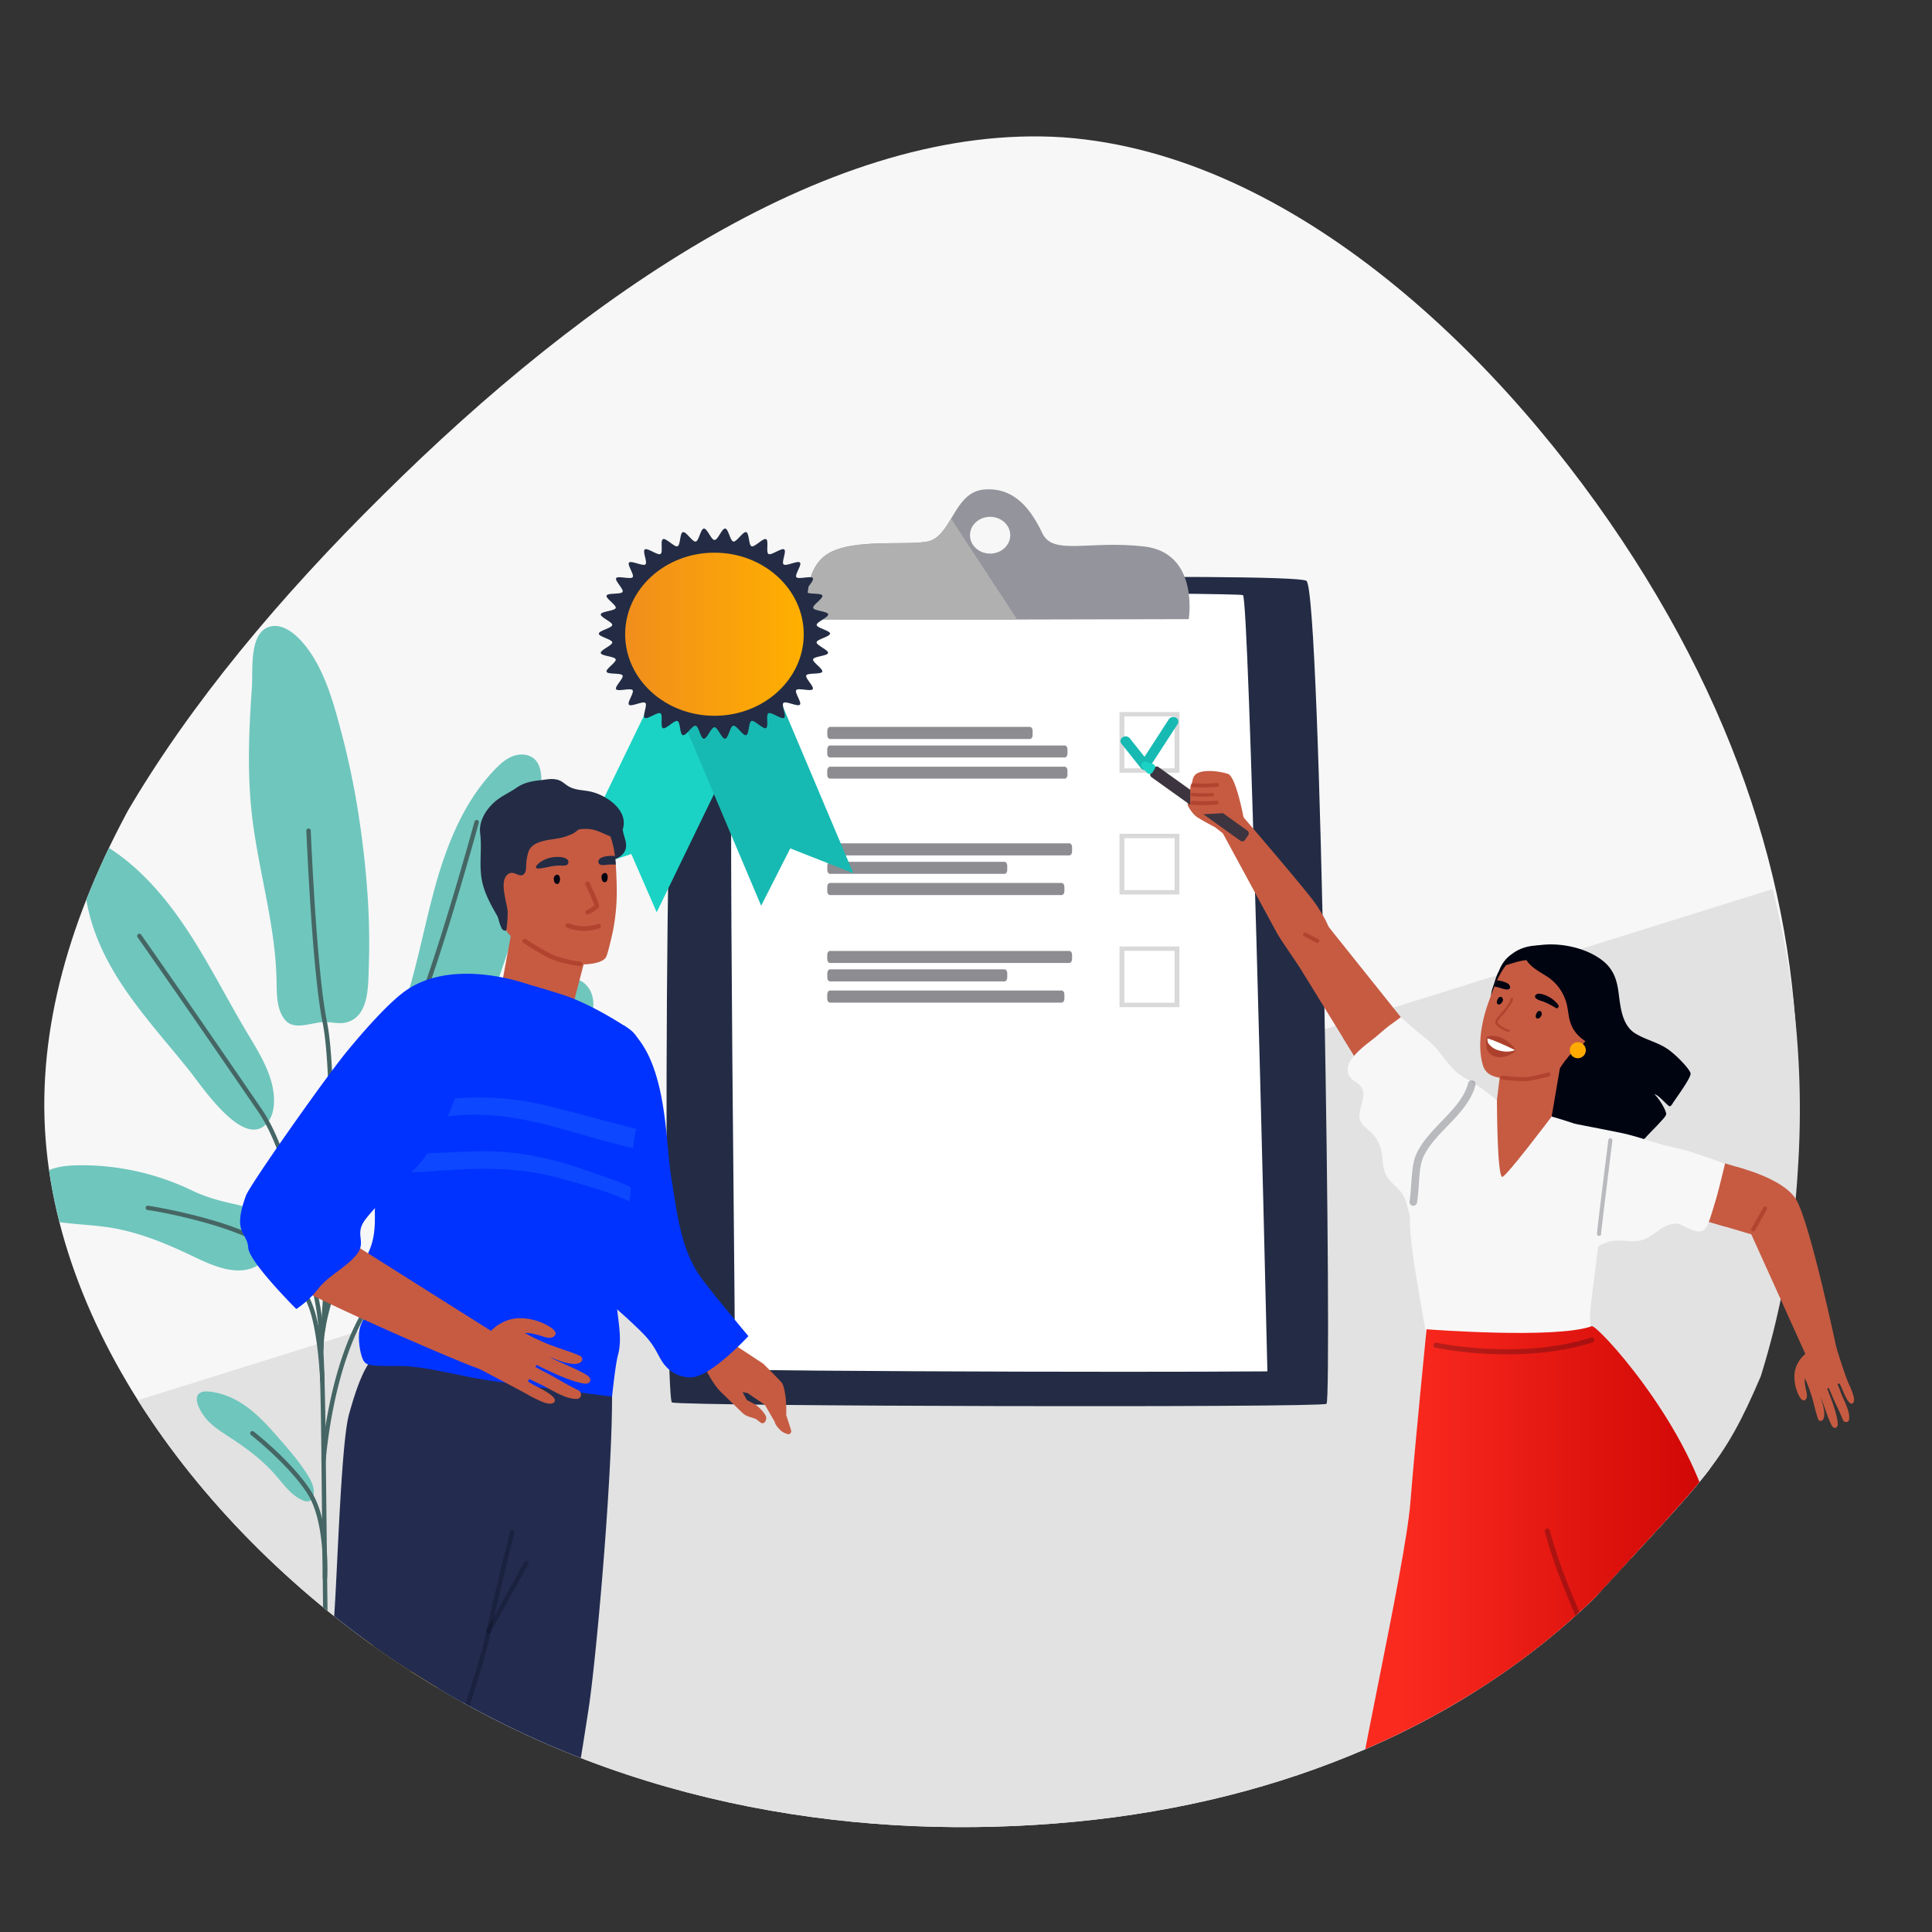 <svg xmlns="http://www.w3.org/2000/svg" xmlns:xlink="http://www.w3.org/1999/xlink" id="Calque_5" data-name="Calque 5" width="1527.33" height="1527.33" viewBox="0 0 1527.33 1527.33"><rect x="0" y="0" width="1527.33" height="1527.33" fill="#333333" stroke="none"/><defs><style>      .cls-1, .cls-29 {        fill: none;      }      .cls-2 {        clip-path: url(#clip-path);      }      .cls-3 {        fill: #f7f7f7;      }      .cls-4 {        fill: #e2e2e2;      }      .cls-5 {        fill: #fa0;      }      .cls-6 {        fill: #dd7b68;      }      .cls-7 {        fill: #000411;      }      .cls-8 {        fill: #6fc6bd;      }      .cls-9 {        fill: #456664;      }      .cls-10 {        fill: #232c44;      }      .cls-11 {        fill: #fff;      }      .cls-12 {        fill: #94949c;      }      .cls-13 {        fill: #b0b0b0;      }      .cls-14 {        fill: #8c8c91;      }      .cls-15 {        fill: #d9d9d9;      }      .cls-16 {        fill: #17bab2;      }      .cls-17 {        fill: #1ad3c5;      }      .cls-18 {        fill: url(#Dégradé_sans_nom_4);      }      .cls-19 {        fill: #c65b42;      }      .cls-20 {        fill: #ff8757;      }      .cls-21 {        fill: #232c4f;      }      .cls-22 {        fill: #b2442f;      }      .cls-23 {        fill: #03f;      }      .cls-24 {        fill: #0d47ff;      }      .cls-25, .cls-29 {        opacity: 0.25;      }      .cls-26 {        fill: #3d2015;      }      .cls-27 {        fill: url(#Dégradé_sans_nom_281);      }      .cls-28 {        fill: #3c343f;      }      .cls-29 {        stroke: #000411;        stroke-linecap: round;        stroke-linejoin: round;        stroke-width: 4px;      }      .cls-30 {        opacity: 0.5;      }      .cls-31 {        fill: #922516;      }    </style><clipPath id="clip-path"><path class="cls-1" d="M339.34,1330.34C178.06,1231.65,40.6,1060.46,35.18,884.23s120.15-358.5,281.43-517.61c160.19-159.11,356.1-295.06,537.95-283C1036.4,96.74,1204.17,257.86,1305.92,417s195.44,584,185.7,732.08c-3.25,55.51-96.1-69.36-99.72-60.9-30.19,70.77-43.32,78.79-131.13,174.89-101.74,98.69-243.85,161-410.54,177.06S499.53,1429,339.34,1330.34Z"></path></clipPath><linearGradient id="D&#xE9;grad&#xE9;_sans_nom_4" data-name="D&#xE9;grad&#xE9; sans nom 4" x1="494.22" y1="501.39" x2="635.39" y2="501.39" gradientUnits="userSpaceOnUse"><stop offset="0.01" stop-color="#f18e1c"></stop><stop offset="0.98" stop-color="#ffaf00"></stop></linearGradient><linearGradient id="D&#xE9;grad&#xE9;_sans_nom_281" data-name="D&#xE9;grad&#xE9; sans nom 281" x1="1071.25" y1="1248.69" x2="1397.42" y2="1248.69" gradientUnits="userSpaceOnUse"><stop offset="0.11" stop-color="#fb2a1f"></stop><stop offset="1" stop-color="#c60000"></stop></linearGradient></defs><g class="cls-2"><g><path class="cls-3" d="M325.27,1355.29C164,1256.6,26.53,1085.41,21.12,909.18s120.14-358.5,281.42-517.61c160.19-159.11,356.11-295.06,538-283,181.84,13.09,349.61,174.21,451.36,333.32s137.46,315.2,127.72,463.23c-8.66,148-62.78,288-164.52,386.7s-252.2,157.09-418.89,173.21S485.46,1454,325.27,1355.29Z"></path><path class="cls-4" d="M1258.63,1311.91c100.62-99,154.14-239.43,162.7-387.94a716.52,716.52,0,0,0-20-221.12L89.53,1113c54.67,105.53,147.3,199,249.63,262.52,158.42,99,340.39,126.28,505.23,110.12S1158,1410.92,1258.63,1311.91Z"></path><g><g><g><rect class="cls-5" x="171.32" y="1314.79" width="176.35" height="177.02" transform="translate(-29.66 5.81) rotate(-1.21)"></rect><path class="cls-5" d="M349.53,1489.91c.25,11.76-20.25,17.6-28.58,20-30.22,8.62-62.19,8.13-93.11,4.15-13.16-1.69-26.57-4-39.05-8.69-4.65-1.73-15.43-5.3-15.57-11.7-.25-11.93,39-22.44,87.7-23.47S349.28,1478,349.53,1489.91Z"></path><path class="cls-6" d="M224,1463.21c-12.05-1.41-27.7-3.66-42.11-8.57l-.93-.31a66.57,66.57,0,0,1-8.67-3.44l.06,2.81a80.86,80.86,0,0,0,7.82,3l.92.3c14.62,5,30.46,7.25,42.62,8.69a358.16,358.16,0,0,0,48.92,2.59,223.8,223.8,0,0,0,52.64-7c5.73-1.51,16.06-4.24,23.44-8.86l-.06-3c-7.1,5-18.54,8-24,9.45C296.28,1466.4,263.4,1467.82,224,1463.21Z"></path><path class="cls-5" d="M345.78,1313c.26,11.93-39,22.44-87.69,23.47s-88.36-7.8-88.61-19.73c-.23-10.55,15.51-15.2,23.27-17.34,30.91-8.51,64.94-8.21,96.53-5.24,13.59,1.28,25.5,2.83,38.65,6.63,5.07,1.47,16.9,5.41,17.84,12A1.62,1.62,0,0,1,345.78,1313Z"></path></g><path class="cls-7" d="M334,1313.15c.19,9-33.86,17-76.06,17.85s-76.56-5.65-76.75-14.62c-.17-7.9,11.82-11.18,18.85-12.7,15-3.26,30.55-4.13,45.94-4.57,24.26-.51,48.91,0,72.58,4.91,4.39,1.09,14.63,4,15.43,9A1,1,0,0,1,334,1313.15Z"></path></g><g><path class="cls-8" d="M291.55,764c1.37-37.8-1.64-75.7-7.08-113.14a625.78,625.78,0,0,0-14-69.55c-5.78-21.93-11.78-45-24.29-64.22-6.4-9.8-19.76-25.73-33.31-21.56-16.16,5-12.83,34.39-13.7,47.16-2.21,32.28-3.74,64.22-.55,96.53,4.51,45.69,19.19,90.23,20,136.14.17,10-.09,22.38,6.5,30.65,7.87,9.86,22.88,1,34.18,2,4.73.43,9.53,1.42,14.15.33C292.15,803.87,291,778.7,291.55,764Z"></path><path class="cls-8" d="M423.44,601q-.49-.54-1.05-1.05c-4.42-3.94-11.19-4.31-16.75-2.27s-10.11,6.12-14.23,10.37c-25.09,25.87-38.7,60.71-48.14,95.5S327.88,774.12,315,807.79c-3.35,8.79-7.21,17.64-7.58,27s3.71,19.7,12.28,23.58c3.67,1.66,7.78,2,11.63,3.2,7.14,2.21,8.62,9.28,16.84,6.38,6.55-2.31,11.09-9.61,14.12-15.42C373.05,832,381.16,810.18,389,788.34c19.51-54.59,37.46-110.77,38.95-168.72C428.09,613.07,427.71,605.73,423.44,601Z"></path><path class="cls-8" d="M215.65,860.12c-2.93-15.47-11.93-29.69-20.15-43.44-15.45-25.86-29-52.85-45.36-78.15s-35.84-49.15-60.76-66.08c-2.75-1.86-5.74-3.7-9.06-3.81-4.49-.14-8.58,3.05-10.7,7s-2.61,8.57-2.78,13.06c-1.14,30.37,10.66,60,26.91,85.65s36.91,48.21,55.9,71.93c9.83,12.26,44.17,64.4,62.26,40.57,3.64-4.8,4.78-11.09,4.71-17.12A55,55,0,0,0,215.65,860.12Z"></path><path class="cls-8" d="M462.69,778a15,15,0,0,0-8.42-4.1c-8.26-1-15.35,5.39-21.39,11.11-40.37,38.2-89.15,67.43-125.51,109.46-5.33,6.17-10.69,13.9-8.7,21.81,7.19,28.57,45.11,11.81,59.48.82,12.93-9.88,23.51-22.46,35.59-33.37,13.5-12.19,28.81-22.23,42.49-34.21s26-26.48,31.06-44c1.8-6.25,2.61-13,.64-19.22A19.59,19.59,0,0,0,462.69,778Z"></path><path class="cls-8" d="M197,955.4a67.7,67.7,0,0,0-10.9-3.34c-12.26-2.7-23.14-5.53-34.48-11A201,201,0,0,0,62.32,921.2c-10.27.12-21.08,1.23-29.48,7.15S19.68,946.41,25,955.21c4.45,7.37,13.86,9.84,22.39,11,13.22,1.84,26.62,2.17,39.8,4.28,21,3.37,40.84,11.19,60,20.13,18.92,8.85,44.84,23.37,63.07,4.52C224.78,980.1,213.16,962,197,955.4Z"></path><path class="cls-8" d="M434.59,914.1c-.68-3.42-4.27-5.88-7.78-6.78-7.69-2-15.75.8-23,4-16.37,7.28-31.5,17-46.5,26.82-19.57,12.79-39.48,26.14-53.28,45a87.54,87.54,0,0,0-14,28.65c-7.63,28.29,23.54,16.07,35.85,6.23,9-7.23,16.39-16.29,24-25,14.39-16.41,30.11-31.88,48.39-43.81,12.89-8.41,27.69-15.73,35-29.29a10.3,10.3,0,0,0,1.48-4.66A6,6,0,0,0,434.59,914.1Z"></path><path class="cls-8" d="M244.25,1186.73c2.19-.76,3.49-3.35,3.76-5.75.6-5.26-2-10.33-4.76-14.83-6.3-10.14-14.12-19.24-22-28.24-10.23-11.76-20.86-23.68-34.58-31.06a58.17,58.17,0,0,0-20.2-6.63c-19.38-2.45-8.46,17-.83,24.24,5.59,5.3,12.25,9.33,18.69,13.57,12.15,8,23.8,17,33.35,27.93,6.73,7.74,12.91,16.85,22.53,20.41a6.86,6.86,0,0,0,3.21.55A4.14,4.14,0,0,0,244.25,1186.73Z"></path><path class="cls-9" d="M257.63,1316.69a1.75,1.75,0,0,1-1.75-1.73l-1.79-161.23c0-.86,5.29-72.79,33.59-118.86,27.51-44.79,45.89-61.34,67.05-78.33,19.78-15.88,31.3-20.53,31.78-20.72a1.75,1.75,0,0,1,1.29,3.26c-.12,0-11.58,4.7-30.87,20.19-21.6,17.33-39,33-66.26,77.43-27.85,45.33-33,116.42-33.08,117.13l1.79,161.09a1.75,1.75,0,0,1-1.73,1.77Z"></path><path class="cls-9" d="M255.84,1155.78a1.76,1.76,0,0,1-1.75-1.74c0-.48-.23-48.11-1.74-82.54-1.43-32.51,15.64-71.14,33.71-112q2.29-5.16,4.57-10.34c29-66.17,121.18-117.25,122.11-117.76a1.75,1.75,0,1,1,1.68,3.07c-.91.5-92,51-120.59,116.09-1.51,3.46-3,6.91-4.56,10.36-17.9,40.51-34.81,78.78-33.42,110.47,1.51,34.5,1.74,82.19,1.75,82.67a1.75,1.75,0,0,1-1.75,1.76Z"></path><path class="cls-9" d="M255.41,1052.76h-.12a1.76,1.76,0,0,1-1.63-1.87c0-.41,2.9-42,5.84-91.08,2.79-46.7,31-92.14,51.57-125.32,1.5-2.41,2.95-4.74,4.33-7,19.8-32.15,59.34-176.52,59.73-178a1.75,1.75,0,0,1,3.38.92c-1.62,6-40.06,146.32-60.12,178.9q-2.08,3.39-4.34,7C293.66,869.19,265.74,914.19,263,960c-2.94,49.13-5.81,90.7-5.84,91.12A1.76,1.76,0,0,1,255.41,1052.76Z"></path><path class="cls-9" d="M261.25,961.66h-.06a1.75,1.75,0,0,1-1.69-1.81c0-1.12,3.56-112.44-4.53-151.81-8.17-39.7-12.75-150.12-12.79-151.24a1.75,1.75,0,1,1,3.5-.14c0,1.11,4.61,111.25,12.72,150.68C266.57,847.11,263,958.84,263,960A1.75,1.75,0,0,1,261.25,961.66Z"></path><path class="cls-9" d="M254,1067.78h-.11a1.76,1.76,0,0,1-1.64-1.86c0-.2,1.21-20.77-6-49.17-1.66-6.52-3.4-15.13-5.43-25.1-6.8-33.47-17.08-84.06-36.66-112.7C144,791.1,109,741.32,108.67,740.83a1.75,1.75,0,0,1,2.86-2c.35.5,35.39,50.29,95.47,138.16,20,29.23,30.34,80.23,37.2,114,2,9.93,3.76,18.5,5.4,24.94,7.36,29,6.17,49.4,6.11,50.25A1.75,1.75,0,0,1,254,1067.78Z"></path><path class="cls-9" d="M254.9,1093.71a1.75,1.75,0,0,1-1.75-1.68c0-.24-.93-24-5.19-44.57-4.22-20.38-10.71-29.87-29.68-53.93-17.81-22.58-96.7-36.63-101.46-36.9a1.78,1.78,0,0,1-1.68-1.78,1.73,1.73,0,0,1,1.68-1.73h0c.82,0,84.6,13.37,104.21,38.25,19,24.06,26,34.35,30.36,55.38s5.25,44.91,5.26,45.15a1.74,1.74,0,0,1-1.68,1.81Z"></path><path class="cls-9" d="M256.88,1248.92h-.1a1.75,1.75,0,0,1-1.65-1.85c0-.43,2.27-43.09-11.73-65.64-14.13-22.76-44.7-46.79-45-47a1.75,1.75,0,0,1,2.15-2.76c1.28,1,31.36,24.65,45.83,47.94,14.59,23.49,12.35,65.9,12.25,67.69A1.76,1.76,0,0,1,256.88,1248.92Z"></path></g></g><g><g><path class="cls-10" d="M531.22,1108.71c-6.45-1.68-7.28-640,9.39-644.95S1021,452,1032.75,459.15s20.51,647.48,15.9,650.63-505.54,2-517.43-1.07"></path><path class="cls-11" d="M798,468.78c-102,0-209.35.86-215,3.17-9.94,4.05-2.11,491.92-2,610.91,75.75,1,201.82,1.59,306.74,1.59,43.36,0,83.1-.1,114.19-.33-2-85.78-14.46-611.75-19.31-613.64-2.52-1-91.35-1.7-184.63-1.7"></path><path class="cls-12" d="M782.73,437.64c-8.79,0-15.92-6.51-15.92-14.53s7.13-14.54,15.92-14.54,15.92,6.51,15.92,14.54-7.13,14.53-15.92,14.53M904.42,432c-43.86-5-71.88,7.47-80.41-10.46S802.43,384.86,777.89,387s-25.33,38.21-45.64,41.31-65.74-3.51-82.63,13.15-9.57,48-9.57,48c3.65.89,299.7,0,299.7,0S948.27,437,904.42,432"></path><path class="cls-13" d="M751.86,410c-5.21,8.72-10.41,16.91-19.61,18.31-20.33,3.11-65.74-3.51-82.63,13.15s-9.57,48-9.57,48c1.93.47,85.67.44,164.13.32Z"></path><path class="cls-14" d="M814.18,584.2h-158c-1.19,0-2.15-1.32-2.15-3v-3.54c0-1.62,1-3,2.15-3h158c1.19,0,2.15,1.33,2.15,3v3.54c0,1.63-1,3-2.15,3"></path><path class="cls-14" d="M841.73,598.8H656.13c-1.19,0-2.16-1.32-2.16-2.95v-3.54c0-1.63,1-2.95,2.16-2.95h185.6c1.19,0,2.15,1.32,2.15,2.95v3.54c0,1.63-1,2.95-2.15,2.95"></path><path class="cls-14" d="M841.73,615.55H656.13c-1.19,0-2.16-1.32-2.16-2.95v-3.54c0-1.63,1-2.95,2.16-2.95h185.6c1.19,0,2.15,1.32,2.15,2.95v3.54c0,1.63-1,2.95-2.15,2.95"></path><path class="cls-14" d="M845.38,676.22H656.1c-1.17,0-2.13-1.32-2.13-3v-3.54c0-1.62,1-3,2.13-3H845.38c1.18,0,2.13,1.33,2.13,3v3.54c0,1.63-1,3-2.13,3"></path><path class="cls-14" d="M794.15,690.81h-138c-1.17,0-2.12-1.31-2.12-2.95v-3.54c0-1.62.95-3,2.12-3h138c1.17,0,2.12,1.33,2.12,3v3.54c0,1.64-.95,2.95-2.12,2.95"></path><path class="cls-14" d="M839.31,707.57H656.1c-1.17,0-2.13-1.32-2.13-3v-3.54c0-1.63,1-3,2.13-3H839.31c1.18,0,2.13,1.32,2.13,3v3.54c0,1.63-1,3-2.13,3"></path><path class="cls-14" d="M845.38,761.26H656.1c-1.17,0-2.13-1.32-2.13-3v-3.54c0-1.62,1-2.95,2.13-2.95H845.38c1.18,0,2.13,1.33,2.13,2.95v3.54c0,1.63-1,3-2.13,3"></path><path class="cls-14" d="M794.15,775.85h-138c-1.17,0-2.12-1.32-2.12-3v-3.54c0-1.62.95-3,2.12-3h138c1.17,0,2.12,1.33,2.12,3v3.54c0,1.63-.95,3-2.12,3"></path><path class="cls-14" d="M839.31,792.61H656.1c-1.17,0-2.13-1.32-2.13-3v-3.54c0-1.63,1-3,2.13-3H839.31c1.18,0,2.13,1.32,2.13,3v3.54c0,1.63-1,3-2.13,3"></path></g><polygon class="cls-15" points="930.48 609.14 930.48 607.4 888.84 607.4 888.84 566.39 928.57 566.39 928.57 609.14 930.48 609.14 930.48 607.4 930.48 609.14 932.38 609.14 932.38 562.91 885.02 562.91 885.02 610.88 932.38 610.88 932.38 609.14 930.48 609.14"></polygon><polygon class="cls-15" points="930.48 705.39 930.48 703.65 888.84 703.65 888.84 662.64 928.57 662.64 928.57 705.39 930.48 705.39 930.48 703.65 930.48 705.39 932.38 705.39 932.38 659.16 885.02 659.16 885.02 707.13 932.38 707.13 932.38 705.39 930.48 705.39"></polygon><polygon class="cls-15" points="930.48 794.46 930.48 792.72 888.84 792.72 888.84 751.71 928.57 751.71 928.57 794.46 930.48 794.46 930.48 792.72 930.48 794.46 932.38 794.46 932.38 748.23 885.02 748.23 885.02 796.2 932.38 796.2 932.38 794.46 930.48 794.46"></polygon><path class="cls-16" d="M905.13,608.71a4.21,4.21,0,0,1-3.28-1.53L886.6,588a3.49,3.49,0,0,1,.9-5.16,4.3,4.3,0,0,1,5.66.82l11.63,14.63L924,568.62a4.27,4.27,0,0,1,5.55-1.3,3.52,3.52,0,0,1,1.42,5.07l-22.39,34.5a4.12,4.12,0,0,1-3.3,1.81h-.19"></path></g><g><polygon class="cls-17" points="519.14 721.2 499.07 675.11 447.7 692.3 535.65 510.95 607.09 539.84 519.14 721.2"></polygon><polygon class="cls-16" points="674.61 690.33 624.73 670.7 601.72 716.03 523.5 530.99 596.39 505.29 674.61 690.33"></polygon><g><path class="cls-10" d="M656.16,500.9c0,2.44-10.39,4.44-10.63,6.84s9.57,6.12,9.09,8.48-11.1,2.63-11.82,4.95,8.17,7.63,7.21,9.88-11.44.69-12.62,2.85,6.49,8.87,5.1,10.93-11.39-1.25-13,.68,4.6,9.81,2.82,11.6-10.94-3.13-12.9-1.5,2.57,10.41.44,11.88-10.12-4.91-12.38-3.63.44,10.66-1.94,11.74-9-6.52-11.44-5.64-1.73,10.54-4.29,11.21-7.47-7.93-10.1-7.48-3.81,10.07-6.48,10.29-5.74-9.05-8.42-9.05S559,584.2,556.38,584s-3.89-9.85-6.48-10.29-7.56,8.14-10.1,7.48S538,570.83,535.51,570s-9.07,6.72-11.43,5.64.3-10.46-2-11.74-10.27,5.08-12.39,3.62,2.41-10.23.45-11.87-11.1,3.29-12.89,1.5,4.41-9.66,2.81-11.6-11.58,1.38-13-.68,6.29-8.75,5.09-10.93-11.65-.58-12.61-2.85,7.94-7.54,7.21-9.88-11.33-2.54-11.82-4.95,9.33-6.05,9.09-8.48-10.63-4.4-10.63-6.84,10.39-4.45,10.63-6.84-9.57-6.13-9.09-8.49,11.1-2.63,11.82-4.95-8.17-7.62-7.21-9.87,11.43-.7,12.61-2.86S485.73,459,487.13,457s11.38,1.24,13-.69-4.6-9.81-2.81-11.6,10.93,3.13,12.89,1.5-2.56-10.4-.45-11.87,10.13,4.91,12.39,3.63-.44-10.66,2-11.75,8.95,6.52,11.43,5.64,1.72-10.54,4.29-11.2,7.47,7.92,10.1,7.47,3.81-10.07,6.48-10.29,5.74,9.05,8.43,9.05,5.8-9.27,8.42-9.05,3.89,9.85,6.48,10.29,7.56-8.13,10.1-7.47,1.82,10.33,4.29,11.2,9.07-6.72,11.44-5.64-.31,10.47,1.94,11.75,10.27-5.09,12.38-3.63-2.4,10.23-.44,11.87,11.11-3.29,12.9-1.5-4.42,9.66-2.81,11.6,11.57-1.38,13,.69-6.28,8.74-5.1,10.92,11.66.59,12.62,2.86-7.94,7.53-7.21,9.87,11.33,2.54,11.82,4.95-9.34,6.05-9.09,8.49,10.63,4.39,10.63,6.84"></path><path class="cls-18" d="M635.39,501.39c0,35.61-31.6,64.47-70.59,64.47S494.22,537,494.22,501.39s31.6-64.47,70.58-64.47,70.59,28.87,70.59,64.47"></path></g></g><g><path class="cls-19" d="M567.42,1054.39l-13.95,19.11s8.26,18.87,16.13,26.59c5.88,5.77,13.63,13.28,17.16,16.69a13.46,13.46,0,0,0,4.34,2.83l6.33,2.05,4.18,3.19c2.31.93,3.74-.77,4.15-3.55s-5.88-9.53-9.63-11.53l-5.71-3-3.38-6.2,3.89.69,13.79,9.37,7.74,13.39c.4,2.32,2.45,4.46,3.81,5.93a12.3,12.3,0,0,0,4.61,3.14l1.43.55a2.35,2.35,0,0,0,3.09-2.88c-1-3.21-2.39-7.68-3.88-12,.49-11.34-1.27-22.85-3.58-25.78-1.48-1.87-14.49-14.86-14.49-14.86Z"></path><g><polygon class="cls-20" points="439.44 1528.01 426.15 1636.28 408.13 1663.23 394.52 1635.78 379.45 1454.17 424.37 1440.06 439.44 1528.01"></polygon><polygon class="cls-20" points="277.55 1516.83 214.45 1605.81 185.79 1620.98 186.84 1590.36 259.81 1423.37 306.04 1432.27 277.55 1516.83"></polygon><path class="cls-21" d="M222.12,1448.24c4.14-12.72,8.32-24.08,9.5-37.39.93-10.59,2.34-19.23,7.94-28.62,2.67-4.48,6.09-8.52,8.08-13.38,5.58-13.64.27-29,4.16-43.32,3.55-13.09,8.61-25.59,11.39-38.94s5.56-143,12.75-168.65c3.1-11,6.46-22.3,11.38-32.68,4.15-8.74,11.93-18.09,13.29-27.71.55-3.93,6.51-5.37,8.05-1.26.15.4.25.8.38,1.2a3,3,0,0,1,2.69,3.85c-.21.81-.41,1.62-.62,2.43,6.37-3.78,15.52-4.48,25.2-3.86,26.78,1.69,56.83,16.53,67.83,42.18,11.21,26.1,2.81,56.46-.68,83.31-1.94,15-5.35,28.89-8.5,43.19a1.82,1.82,0,0,1,.72,1.65c-2.31,38.11-15.36,74.09-27.81,109.86-6.74,19.38-9.3,40-16.53,59.18-6.83,18.11-17.46,35.54-27.62,52-9.85,15.9-20.91,31.18-31.69,46.47-6.54,9.28-59.82,93.61-59.82,93.61-8.68-3.62-17-10.29-25.67-14-7.25-3.09-15.31-12-22.53-15.12-5.15-2.24,11.69-43.78,13.69-56.61,1.07-6.95,4.05-14,6.57-20.21C209.42,1472.63,217.84,1461.42,222.12,1448.24Z"></path><path class="cls-21" d="M410.91,1061.37c12.57-5.07,29.07-10,42.28-4.92,10.71,4.12,20.54,10.17,25.77,19.49a3,3,0,0,1,3.78,2.77c5.44,42.36-10.38,226-17.39,271.93-7.57,49.63-9.89,58.88-16.32,108.62-1.68,13.06-14,158.73-14,158.73s-11.62.7-14.69.64c-10.75-.24-29.86,12.6-33.51-.64-1.25-4.54-23.09-104.61-24.07-109.22-1.12-5.25-3.94-9.94-6.11-14.85-5-11.34-.83-24.57-2.46-36.51-2.07-15.23-3.34-29.91-1.39-45.27.73-5.78,1.81-11.68.61-17.38s-4.64-10.82-6.88-16.29c-4.84-11.83-3.07-26-1.39-38.34,2.16-15.93,4-29.16.16-45.11-2.89-12.09-6.75-24-7.18-36.5-.46-13.1,2-34.92,11-48.23.79-15.33,5.37-30.18,10.86-44.57,9.25-24.27,17.06-46.6,22.89-72C386.87,1076.26,394.3,1068.06,410.91,1061.37Z"></path><g><path class="cls-10" d="M379.58,658.64c-1.15-9.57,4.68-18.86,11.8-25,4.92-4.22,11.5-7.12,16.9-10.85,6.15-4.26,12.14-5.24,19.34-6.05,4.73-.53,8.51-1.53,13.24-.28,3.54.94,5.35,3.21,8.32,5,5.08,3.12,10.75,3,16.48,4.08,12.87,2.35,31.69,14.69,26.62,30.15.08.49.16,1,.24,1.49.7,4.26,3.16,8.77,2.28,13.16-1.48,7.41-10.09,10-16.59,10.74-9.74,1.18-16.87,2.21-26,6.41s-15.19,9.12-21.83,16.33a32,32,0,0,1-13.9,9.3c-7.6,2.64-12.86,5.17-18.24,10.49a16.32,16.32,0,0,1,1.75,9,1,1,0,0,1-1.92.38c-5.6-10.61-12.3-20.22-15.82-31.82C377.83,686.66,381.34,673.26,379.58,658.64Z"></path><polygon class="cls-19" points="408.17 716.17 392.87 798.99 448.23 812.85 466.65 742.14 408.17 716.17"></polygon><path class="cls-19" d="M401.05,737c4,5.5,23.63,19.5,42.62,23.79,12.58,2.83,32.3,2.42,35.63-4.52,1.4-3,5.18-19.28,5.86-23.46a169.34,169.34,0,0,0,2.4-24.28c.07-3.91,0-7.8-.11-11.7-.18-4.26-.34-8.75-.65-13.28-.19-2.28-.38-4.56-.65-6.82a73.51,73.51,0,0,0-2.75-13c-2.14-6.56-4.1-14.59-10.28-19.86-4.75-4.1-17.73-5.68-23.53-8-8.36-3.46-15.88-4.14-24.55-1.17a52.07,52.07,0,0,0-27.69,22.16c-6.83,11.49-7.89,27.5-7,40.74C391,708.44,398.26,733.12,401.05,737Z"></path><path class="cls-7" d="M475.55,693.93a6.23,6.23,0,0,1,0-1.15c.22-2.28,3.28-3.93,4.5-1.34a5.51,5.51,0,0,1,.28,2.91c-.15,1.33-.73,2.95-2.07,3.08C476.4,697.62,475.67,695.61,475.55,693.93Z"></path><path class="cls-7" d="M437.83,695.4a7.48,7.48,0,0,1,0-1.14c.14-2.29,3.13-4.06,4.44-1.51a5.26,5.26,0,0,1,.39,2.89c-.09,1.34-.62,3-1.95,3.16C438.82,699.06,438,697.08,437.83,695.4Z"></path><path class="cls-22" d="M462.93,722a1.8,1.8,0,0,1,.78-2.42,37.85,37.85,0,0,0,6.27-3.86c-.71-2.18-4-9.64-7.16-16.26a1.8,1.8,0,0,1,.86-2.4,1.82,1.82,0,0,1,2.4.87c7.71,16.37,7.65,17.7,7.62,18.21,0,.79-.12,2.43-8.34,6.65a2.46,2.46,0,0,1-.38.14A1.81,1.81,0,0,1,462.93,722Zm7.15-5.81h0Z"></path><path class="cls-10" d="M424,684.58a15,15,0,0,1,3.89-3.56,23.89,23.89,0,0,1,13-3.57c2.45,0,8.1.44,8.44,3.77.35,3.59-4.36,3.15-6.54,3.06-5.74-.21-10.93,1.77-16.54,2.32a3.72,3.72,0,0,1-1.56-.07C423.51,686.15,423.48,685.4,424,684.58Z"></path><path class="cls-10" d="M479.84,683.65a33.88,33.88,0,0,1,7-.09c-.19-2.28-.38-4.56-.65-6.82a33,33,0,0,0-5-.08c-2.46.19-8.05,1.12-8.13,4.44C473,684.71,477.65,683.9,479.84,683.65Z"></path><path class="cls-22" d="M459.05,763.78a1.79,1.79,0,0,0,1.34-1.5,1.8,1.8,0,0,0-1.55-2c-.13,0-13.58-1.84-21.8-5.5S416,742.54,415.86,742.46a1.8,1.8,0,1,0-2,3c.53.35,13.11,8.76,21.71,12.59s22.23,5.71,22.8,5.79A1.72,1.72,0,0,0,459.05,763.78Z"></path><path class="cls-22" d="M470.83,734.71c1.74-.44,2.86-.85,3-.89a1.8,1.8,0,0,0,1.07-2.31,1.82,1.82,0,0,0-2.31-1.08,34.48,34.48,0,0,1-12.72,1.85A37.13,37.13,0,0,1,449.57,730a1.8,1.8,0,1,0-1.43,3.3,39.18,39.18,0,0,0,11.41,2.53A35.13,35.13,0,0,0,470.83,734.71Z"></path><path class="cls-10" d="M396.69,734.09c.78,1.57,3.14,1.71,3.14,1.71,1,.06,1.69-13.55,1.48-15.39-.49-4.39-1.73-8.69-2.43-13-.82-5.15-2.12-14.17,3.76-16.94,4.56-2.15,9.25,4.85,12.34-.58,1.12-2,.86-4.32,1-6.47a41.26,41.26,0,0,1,1.72-9.84c3.54-10.37,19.46-9.22,27.86-11.78a47.73,47.73,0,0,0,7.71-3c1.34-.68,3.89-3.15,5.16-3.27a37.15,37.15,0,0,1,7.82-.07c7.53.87,13.17,5.31,20.22,6.89a1,1,0,0,0,1.26-1.43,11.29,11.29,0,0,0-3.28-4.19c-6.56-13.49-22-21.57-36.24-25.09-15.12-3.73-30-2.31-42.3,7.82-12,9.85-18.38,29.33-18.05,44.47a153.56,153.56,0,0,0,3.22,26.43C392.64,718.1,393.13,726.87,396.69,734.09Z"></path></g><path class="cls-23" d="M286.4,1073.53c.94,2.62,2.15,4.24,4.8,5.18,5,1.75,25.87.9,31,1.34,21.77,1.9,42.66,8,64.17,11.2,20.76,3.11,97.5,12.85,97.5,12.85s2.58-25.37,4.65-32.8c3.88-13.86-.67-29.28-1.11-43.38a177.71,177.71,0,0,1,3.73-43.4c1.88-8.56,4-17.06,5.48-25.72.49-3,.87-5.94,1.15-9,.39-3.8.64-7.61.82-11.43.46-10.26.57-20.58,1.72-30.77.22-2,.47-4,.8-6,.5-3.11,1.11-6.22,1.78-9.25,3.16-14.55,7.44-28.39,6.39-43.79-.63-8.87-1.49-18-1.09-17.92-2.9-8.18-4.9-13.24-11.47-17.65-15.45-10.25-36.29-21.77-53.14-27-19.69-6.15-39.48-12.39-60.07-14.8-20.26-2.4-33.42-1.44-45.74,16.28-11.5,16.54-18,36.9-17,57.13.46,9.34,1.56,18.68.89,28.07,0,.54-.06,1.08-.13,1.61-.33,4.64-.81,9.34-1.32,14-.45,4.13-.93,8.25-1.31,12.38a42.41,42.41,0,0,1-3.15,11.84A131.65,131.65,0,0,1,308.27,927c-6,10.43-12.17,20.77-11.95,31.68.23,10.23-.21,20-4.21,29.54-2.79,6.6-5.6,13-5.4,20.31s4.14,13.77,4.75,20.95c.77,8.24-5.9,13.93-7.24,21.69C283.09,1057.86,284.12,1067.23,286.4,1073.53Z"></path><path class="cls-23" d="M426.54,893.47c-.49,25.31,9.4,67.85,26.61,88.64,8.69,10.51,17.19,31.16,25.1,42.27,5.87,8.26,13,13.43,20.16,20.25,10.8,10.23,15.29,14.26,20.71,24.07,2.13,3.85,4.07,8,7.1,11.28a26.06,26.06,0,0,0,20.15,8.9c15.52-.24,45.26-32.63,45.26-32.63s-27.62-32.93-37-45.65c-16.79-22.68-19.58-53.48-24.05-80.32-4.76-28.56-2.76-95.81-36.91-119.37-3-2-34.25,25.52-44.19,41C434.11,875.64,427.08,866.34,426.54,893.47Z"></path><path class="cls-24" d="M308.27,927c11.8.16,23.7-.37,35.85-1.28,33.64-2.56,65.27-3.46,98.08,5.67,17.42,4.83,37.84,10.09,55.61,18.41.39-3.8.64-7.61.82-11.43-11.26-5.29-23.61-9-33.87-12.72-28.56-10.19-57-16.25-87.39-15.47-20.25.53-40.94,1.94-61.57,2.26A131.65,131.65,0,0,1,308.27,927Z"></path><path class="cls-24" d="M320.26,888.26c15.93-3.44,31.61-6.25,48-6.88,34.59-1.39,65.22,7.83,98,17.35,11.19,3.23,22.61,6.21,34.16,8.91.22-2,.47-4,.8-6,.5-3.11,1.11-6.22,1.78-9.25-23.67-5.87-47.3-12.64-71.44-18.5A224.62,224.62,0,0,0,334.6,872c-3.58.7-8.09,1.43-13,2.34C321.25,878.93,320.77,883.63,320.26,888.26Z"></path><g class="cls-25"><path class="cls-7" d="M358,1384.86a1.79,1.79,0,0,0,1.71-1.22c.94-2.79,23.06-68.36,27.09-88.06s19.65-83.09,19.81-83.73a1.8,1.8,0,0,0-3.5-.86c-.16.64-15.83,64.23-19.84,83.86s-26.74,87-27,87.63a1.8,1.8,0,0,0,1.13,2.29A1.88,1.88,0,0,0,358,1384.86Z"></path></g><g class="cls-25"><path class="cls-7" d="M386.16,1291.47a1.81,1.81,0,0,0,1.58-.92l29.94-53.93a1.79,1.79,0,0,0-.7-2.45,1.81,1.81,0,0,0-2.45.7l-29.94,53.92a1.81,1.81,0,0,0,.7,2.46A1.79,1.79,0,0,0,386.16,1291.47Z"></path></g><path class="cls-19" d="M227.92,1013.27c11.58,10.18,142.48,67,151.25,68.85a27.48,27.48,0,0,0,13.23-12.7c3.69-7.2-2-15.89-2-15.89l-118.9-75"></path><path class="cls-19" d="M383.64,1060a1.42,1.42,0,0,1-.14-1.64c5.08-9.49,16.64-16.26,27-16.25a45,45,0,0,1,16.74,3.08c2.72,1.09,14.25,6.16,11.59,10.29-2.16,3.35-7.12,1.94-10.17.91a62.74,62.74,0,0,0-6.34-1.79c-1.37-.3-2.74-.55-4.13-.74-.93-.12-3,.1-3.8-.35l.52.31a159.74,159.74,0,0,0,14.76,7.2c9.25,4.22,21.71,7.4,29.28,11.11a2.92,2.92,0,0,1,.84,4c-3,4.31-14.52,1-19.89-1.23-1.86-.76-3.71-1.51-5.55-2.28,1.92,1.06,3.8,2.08,5.6,2.92,6.9,3.23,16.91,7.27,23.53,11.26,5.65,3.39,2.91,7.56-1.36,7-11.68-1.41-33.2-12.4-38-14.8-.27.56-.56,1.13-.83,1.7,2.29,1.2,4.53,2.51,6.76,3.62,9.1,4.55,17.74,10.27,26.91,14.59,3.54,1.67,3,7-1.27,7-9.09,0-19.21-7-27.06-10.88-3.21-1.57-6.84-3.08-10.19-4.94-.38.67-.74,1.35-1.12,2,1.67,1,3.32,2.07,4.93,2.95,2.72,1.49,18.31,8.65,16.24,12.82-1.42,2.86-6.3,1.63-8.44.86a103.79,103.79,0,0,1-13.08-6.35c-9.39-5.24-44.26-23.47-44.26-23.47S377.66,1064.67,383.64,1060Z"></path><path class="cls-23" d="M234.24,1034.83s-37.32-37.17-38-48.44c-.73-12.51-12.85-11-1.8-41.22,3.15-8.61,63.07-93.71,80.19-114.43,11.14-13.49,32.89-38.9,47.52-48.56,38.19-25.21,95-4.11,95-4.11s24.71,43.15,19.29,41.1c-18.45-7-52.48-7.25-64.88,10.1-7.12,10-6.53,21.91-10.05,33.11-6.68,21.3-19.51,48.53-35.94,63.89-9.29,8.68-30.24,28.57-37.41,38.72-8.1,11.48,2.28,17-6.91,27.62-8.91,10.31-21.62,15.74-29.94,26.56A75.4,75.4,0,0,1,234.24,1034.83Z"></path></g></g><g><g><g><path class="cls-19" d="M1406.87,1385.85l-87.41-15.47s-5.59-6.65-43.15-61.49c-7-10.2-12.91-19.12-17.9-26.89l0,0c-21.93-34-26.36-45.83-26.36-45.83l68.53-60.64s9.46,12.29,32.07,53.59c4.93,9,10.45,19.31,16.66,31.2,1.84,3.49,3.62,7,5.37,10.42C1386.34,1332.91,1406.87,1385.85,1406.87,1385.85Z"></path><path class="cls-26" d="M1354.65,1270.71c-9.61,2.15-22.56,4.74-39.43,7.48-44.24,7.18-56.13,4-56.81,3.81h0v0c.22-1.28,5.08-32,10.17-36.94s9.64-11.7,35.75-17.15a61,61,0,0,1,28.32,1.21c4.93,9,10.45,19.31,16.66,31.2C1351.12,1263.78,1352.9,1267.28,1354.65,1270.71Z"></path><path class="cls-19" d="M1129.29,831.35l-41.43,31.13-.06,0c-.19-.31-1-1.59-2.28-3.62-.47-.75-1-1.59-1.56-2.53-2.31-3.65-5.49-8.79-9.23-14.81-1.84-3-3.84-6.18-5.9-9.55-2.34-3.81-4.8-7.8-7.33-11.89-18.12-29.38-39-63.32-39-63.32l27.86-24,57,71.31,8.55,10.67Z"></path><path class="cls-19" d="M964.37,654.44s39.18,72.33,45.66,84.2c1.7,3.11,16.88,25.23,16.88,25.23s20,2.15,22.25.07,3.75-10,3.88-20.47c.1-8.67-8.48-22.49-13.29-29.39-7.57-10.86-56.88-68.18-56.88-68.18Z"></path><path class="cls-19" d="M1107.39,804.08c-.22.84-4.3,14.26-10.14,16.88-5.18,2.34-16.72,16.44-22.52,20.53-1.84-3-3.84-6.18-5.9-9.55-2.34-3.81-4.8-7.8-7.33-11.89Z"></path><path class="cls-19" d="M1377.92,961.29l51,112.85,23-7.93s-21.3-100.9-32.19-118.25c-10.61-16.9-47-25.48-47-25.48Z"></path><path class="cls-19" d="M1433,1067.72a1,1,0,0,0-1.16-.19c-7.08,3.09-12.58,11-13.16,18.35A32.33,32.33,0,0,0,1420,1098c.62,2,3.59,10.53,6.69,8.87,2.52-1.35,1.79-5,1.24-7.22a44.59,44.59,0,0,1-.92-4.63c-.14-1-.24-2-.29-3,0-.67.24-2.17,0-2.74.07.14.12.25.2.39a114.69,114.69,0,0,1,4.29,11c2.49,6.85,4,15.94,6.27,21.56a2.08,2.08,0,0,0,2.83.83c3.26-1.9,1.53-10.32.27-14.28-.44-1.37-.87-2.74-1.31-4.09.64,1.43,1.26,2.83,1.76,4.16,1.92,5.12,4.23,12.5,6.7,17.46,2.1,4.23,5.24,2.51,5.11-.57-.33-8.42-7-24.43-8.4-28l1.26-.49c.73,1.7,1.54,3.38,2.21,5,2.72,6.77,6.32,13.27,8.88,20.07,1,2.63,4.8,2.57,5.06-.51.54-6.49-3.93-14.13-6.23-20-.94-2.38-1.81-5.06-3-7.56.5-.23,1-.45,1.51-.69.65,1.26,1.29,2.49,1.83,3.69.91,2,5.13,13.58,8.23,12.34,2.12-.85,1.52-4.41,1.1-6a76.28,76.28,0,0,0-3.79-9.71c-3.21-7-9.94-29.1-9.94-29.1s-1.43-3.42-4.3-3.87C1442.81,1060.32,1436.75,1063.72,1433,1067.72Z"></path><path class="cls-19" d="M1400.13,953c-.69,4.31-11.6,24-11.6,24l-24.77-7.33-21.37-6.33-4-1.19,1-4.18,4.25-17.28,5.86-23.83.31-1.31,13.86,4.15,0,0,13.35,4,2.24.69S1400.85,948.74,1400.13,953Z"></path><g><path class="cls-19" d="M1240.47,1192.23s4.84,22.47,7.68,97.51-1.78,138.12-1.78,138.12l-62,8s-12.52-67.82-23-133.47-8.83-84.71-8.83-84.71Z"></path><path class="cls-19" d="M1184.35,1435.84s31.85-40.15,30.34-37.84,31.68,29.86,31.68,29.86,7.39,31.36,9,60.62-1.75,99.67-1.75,99.67h0l-1.28,72.9-.09,4.12L1238,1678l-11.6-10.25,0,0-12-70.22Z"></path></g><path class="cls-19" d="M1363.76,919.72v50l-21.37-6.33c-.91-1.65-1.94-3.56-2.94-5.37l4.25-17.28c5.18-5.65,10.85-11.76,10.85-11.76l9.18-9.23Z"></path><path class="cls-22" d="M1223.93,1466.83a1.47,1.47,0,0,1-.36,0,1.61,1.61,0,0,1-1.2-1.93l4.31-18.64a1.61,1.61,0,1,1,3.13.73l-4.31,18.63A1.6,1.6,0,0,1,1223.93,1466.83Z"></path><path class="cls-7" d="M1336.46,848.54c-.48-3.12-10.49-13.7-17.26-18.61-8.2-5.95-17.88-7.72-26.35-12.9-11-6.73-11.86-21.85-13.45-33.36-1.36-9.86-4.34-17.82-12.33-24.15-14.32-11.35-38.25-15.61-55.78-11.2a38.9,38.9,0,0,0-20.09,12.22,34.53,34.53,0,0,0-4.66,4.85c-2.63,3.27-3.87,7.34-5.1,11.29-1.56,5-4.4,10.55-1.16,15.32a.86.86,0,0,0,1.54-.2c.52-1.78,1-3.62,1.41-5.5a.7.7,0,0,0,.61-.91,8.49,8.49,0,0,1-.16-1l.1-.4a5.41,5.41,0,0,0,2.46,3.41c2,1.36,4.72,1.33,6.79,3,2.79,2.2,4.88,5.69,6.69,8.74,5.87,9.81,9.16,21.17,12,32.19,3,11.93,2.32,24.27,5.16,36.13,1.63,6.79,5,13.47,10.74,17.69,3.41,2.53,6.85,3.6,11,4.39,5,1,9.68,2.77,14.56,4.33,9.55,3.07,18.59,8.44,28.7,9.38,6.83.63,14,1.62,18.9-3.81,3.58-4,7.44-7.61,11-11.58,2-2.24,5-5.06,5.41-7s-4.61-11.4-9.43-16a16.76,16.76,0,0,1,2.06,1c3.09,1.84,9,8.78,10.18,8.71s2.25-2.25,2.81-3.06C1326.63,865.84,1337,851.66,1336.46,848.54ZM1188,778.9c.37-4.86,3.53-9.89,5.24-14.66a48.62,48.62,0,0,1,4.44-4.54c.36-.31.75-.55,1.12-.83a1.16,1.16,0,0,1,.59.08.16.16,0,0,0,.16-.27,2.61,2.61,0,0,0-.28-.17c5.38-4.06,11.78-6,18.38-6.7a26.45,26.45,0,0,0-13.77,9.83,43.62,43.62,0,0,0-7.66,25.9c-.26-.23-.5-.49-.76-.71C1191.81,783.87,1187.56,784.41,1188,778.9Z"></path><polygon class="cls-19" points="1235.54 830.56 1224.24 896.84 1180.74 891.25 1188.98 823.89 1235.54 830.56"></polygon><path class="cls-19" d="M1258.1,810.76c.63-.72,1.26-1.46,1.9-2.21,2.5-8.69,3.83-18.18,1.92-26.48a45.07,45.07,0,0,0-17-25.59c-6.37-4.74-12.74-6.16-20.55-5.53-5.39.4-16.51-1.73-21.5.39-6.5,2.71-10.24,8.81-13.74,13.64a65,65,0,0,0-5.7,10l0,.08c-.73,1.63-1.42,3.28-2.12,4.92,0,.16-.13.29-.18.44-1.45,3.66-2.76,7.32-4,10.78-5.65,15.27-9.4,34.19-5.06,50.18,3.12,11.55,14.75,10.76,25.86,11.74,16.79,1.5,35.29-8.76,35.29-8.76S1249.78,820.24,1258.1,810.76Z"></path><path class="cls-7" d="M1187.52,792.21a6.69,6.69,0,0,0,.45-.88c.74-1.84-.94-4.33-2.92-2.83a4.69,4.69,0,0,0-1.38,2.12c-.42,1.08-.62,2.55.35,3.19C1185.38,794.71,1186.74,793.46,1187.52,792.21Z"></path><path class="cls-7" d="M1218.24,803.33a5.65,5.65,0,0,0,.45-.88c.74-1.84-.94-4.33-2.91-2.83a4.69,4.69,0,0,0-1.38,2.12c-.43,1.08-.63,2.55.35,3.2C1216.11,805.83,1217.47,804.58,1218.24,803.33Z"></path><path class="cls-22" d="M1204.14,854.7c-6.67,0-16.31-1.15-16.78-1.21a1.59,1.59,0,0,1-1.4-1.78,1.61,1.61,0,0,1,1.79-1.41c.13,0,13.08,1.56,19,1.1s16.93-3.6,17-3.64a1.61,1.61,0,0,1,.89,3.09c-.47.14-11.39,3.27-17.68,3.75C1206.19,854.67,1205.2,854.7,1204.14,854.7Z"></path><path class="cls-7" d="M1231.82,794.33a23.5,23.5,0,0,0-7.45-6.32c-2-1.11-5.79-2.58-8.17-2.48-1.64.06-4.19,2.12-1.61,4,1.81,1.3,3.85,1.68,5.9,2.41a72.4,72.4,0,0,1,9.64,5C1231.5,797.68,1232.79,795.65,1231.82,794.33Z"></path><path class="cls-7" d="M1191.5,782.24c-2.29,0-4.25-.89-6.43-1.53a28.14,28.14,0,0,0-3.75-.76c.7-1.64,1.39-3.29,2.12-4.92a5.55,5.55,0,0,1,.72.05c2.35.26,6.44,1.32,8.39,2.82C1193.88,779,1194.82,782.23,1191.5,782.24Z"></path><path class="cls-19" d="M1250.83,807.71c-3.24-1.45-7.94-.53-9.72,2.65-.71,1.27-.43,3.39,1.06,4a4.24,4.24,0,0,0,.76.21,27.8,27.8,0,0,0-6.16,5c-2.71,2.87-7.06,6.94-6.91,11.17a3.76,3.76,0,0,0,1.45,2.77c-.14.37-.29.73-.41,1.11-1.11,3.77,3.66,6.2,6.36,3.7,1.84-1.71,3.17-3.85,5-5.61a61.72,61.72,0,0,1,6.18-4.86c3.62-2.76,6.63-5.92,7.07-10.66C1255.82,813.47,1254.56,809.38,1250.83,807.71Z"></path><path class="cls-3" d="M1144.34,863.06c1.54-2.64,30.28,4.75,34.16,5.65,12.33,2.89,24.47,6.56,36.52,10.46,17.35,5.62,39.49,10,53.85,21.74,6.63,5.44-11.91,129.52-11.91,138.41,0,31.44,16.07,80.33,16.07,80.33l-126.86,24.43s-11.66-46.63-20.8-100.86c-9.85-58.43-14.56-79.55-7.55-113.09S1144.34,863.06,1144.34,863.06Z"></path><path class="cls-3" d="M1363.76,919.73s-18.21-6.23-26.08-8.83c-8.28-2.73-17-4.12-25.34-6.54-9.44-2.74-18.75-6-28.35-8.22-6.5-1.49-43.78-8.64-43.78-8.64s16.12,23.62,14.41,27.87a88.64,88.64,0,0,0-5.8,22.19c-1.4,10.89-2.38,26.67,3.76,36.57-5,1-9.19.08-14.9-.41-3.31-.28-4.57,3.52-3.44,6,3.47,7.62,9.67,10.86,18.14,9.66,3.77-.54,7-2.09,10.33-3.78,7.73-3.88,11.49-5.49,21-4.73,9.12.72,13.53,1,21.57-4.08,6.45-4.12,11.25-9.12,19.53-9.48.43,0,.85,0,1.26,0,9.76,2.92,19.49,13,24.68-1,2.24-6,4-12.38,5.89-18.55S1363.76,919.73,1363.76,919.73Z"></path><path class="cls-3" d="M1167.75,857.86c-4.61-3.33-10-5.3-14.51-8.84-9.45-7.39-14.61-18.51-23.75-26.22-2.65-2.23-5.37-4.35-8.09-6.5-3-2.33-14-12.25-14-12.25s-3.09,2.44-7.68,5.71c-5.12,3.67-9.69,8.15-14.67,12-6.17,4.78-13.26,10.21-17.5,16.88-2.48,3.89-3.09,9-.25,12.93,1.46,2,3.65,3.15,5.61,4.56,6.33,4.53,5.26,10.38,3.47,17-1.49,5.51-3.09,10.71.62,15.63,1.77,2.34,4.3,4,6.43,5.94a29,29,0,0,1,8.27,13.84c1.77,6.48.87,13.47,3.77,19.68,3.37,7.19,11,10.85,14.56,18,3,6,2.71,13.43,7.55,18.49a13.48,13.48,0,0,0,14.37,3.53c6-2.21,10-8.08,13.66-13.08,6.84-9.44,12.15-19.76,17.78-29.94,5.31-9.58,10.14-19.31,14.92-29.17a35.53,35.53,0,0,0,3.61-12.38c.73.39,2-13.56,2-13.56S1174.28,862.6,1167.75,857.86Z"></path><path class="cls-7" d="M1292.64,856.5c-2.58-10.45-7.93-21.22-17.12-27.39-4.64-3.12-9.9-5.09-14.77-7.43,2.27-6.13,3.87-13,5.52-19.38,1.47-5.64,2.92-11.59,2.74-17.46-.28-9.61-6.65-19.19-14.19-24.86-5.15-3.86-11.59-5.9-17.29-8.71-4.84-2.38-9.67-3-15-3.57-9.53-1-19.2.37-27,6.28A27,27,0,0,0,1185,767.71c-.39,1.07,3.4-4.13,4.48-4.42,5.39-1.45,10.18-3.37,15.75-4.11l1.53-.19c3.42,5.6,9.81,8.93,15.82,12.7a36.34,36.34,0,0,1,15.09,19.12c2.13,5.92,1.92,12.29,4,18.19,3.53,9.85,11.69,14.93,20.86,18.94,7.29,3.18,13.33,6.28,18.19,12.89,3.79,5.17,6.48,11.1,9.75,16.6A1.2,1.2,0,0,0,1292.64,856.5Z"></path><path class="cls-27" d="M1258.38,1048.42c4.1-1.5,73.84,73.95,93.23,147.57,2.64,10,49,141.44,45.64,145.76s-37.51-10.4-70.25,9.68c-10.15,6.22-16.64,67.77-33,80.72-18.68,14.78-33.48,18.58-57.4,16.14-11.25-1.14-159.35-7.16-164.85-12s39.07-195.85,43.24-248.79c3.43-43.49,12.75-136.65,12.75-136.65S1230,1058.76,1258.38,1048.42Z"></path><path class="cls-19" d="M1376,1430.44c-13-1-56.56-60.06-56.56-60.06s41.16-2.58,70.06-7.41,167.63-8.82,167.63-8.82l4.1-.37,14.31,12.8-8.91,12.66v0S1410.23,1433.18,1376,1430.44Z"></path><path class="cls-22" d="M1408.73,1383a1.59,1.59,0,0,1-1.37-.77l-9.88-16.33a1.61,1.61,0,0,1,2.75-1.66l9.88,16.32a1.61,1.61,0,0,1-.55,2.21A1.55,1.55,0,0,1,1408.73,1383Z"></path><path class="cls-28" d="M966.91,630l-10.52-3.58a4.45,4.45,0,0,0-5.65,2.78h0a4.45,4.45,0,0,0,2.78,5.65L964,638.46a4.45,4.45,0,0,0,5.65-2.78h0A4.45,4.45,0,0,0,966.91,630Z"></path><path class="cls-22" d="M1041.4,745.43a1.65,1.65,0,0,1-.74-.18l-9.62-5a1.61,1.61,0,1,1,1.49-2.85l9.62,5a1.61,1.61,0,0,1-.75,3Z"></path><path class="cls-19" d="M1183.41,869.45s0,59.6,4.13,60.94c2.53.82,39.11-47.71,39.11-47.71l-28.05-17Z"></path><g class="cls-25"><path class="cls-7" d="M1264.1,977.06a1.69,1.69,0,0,1-1.61-1.49c-.15-1.14,4.78-41.1,9-74.42a1.61,1.61,0,0,1,3.19.39c-3.57,28.58-8.9,71.8-8.94,73.79a1.55,1.55,0,0,1-1.4,1.72Z"></path></g><path class="cls-19" d="M960.61,654s-8.67-4.51-14.08-7.91c-3.09-2-5.66-5.89-7.3-8.9a3.31,3.31,0,0,1,2.24-4.69l1.59-.26s-2.57-13.54,1.13-18.92,17.92-4.28,26.53-1.55c6.51,2.07,12.62,35.8,12.62,35.8S972.66,662.29,972,662.39,960.61,654,960.61,654Z"></path><path class="cls-28" d="M986.74,660.35,984.23,664a2.58,2.58,0,0,1-3.64.66l-70.23-50.23a2.69,2.69,0,0,1-.64-3.71l2.51-3.64a2.59,2.59,0,0,1,3.65-.65l70.23,50.23A2.69,2.69,0,0,1,986.74,660.35Z"></path><path class="cls-19" d="M969.21,639.11l1.06-21.74a3.08,3.08,0,0,0-3.11-3.47l-16.72.89c-.46,0-1.23.1-2.14.25a8.83,8.83,0,0,0-7.36,8.73v12.52c-.09,2,6.28,7.62,8.09,7.53l16.72-.89A4,4,0,0,0,969.21,639.11Z"></path><path class="cls-22" d="M963.36,619.48a1.2,1.2,0,0,0-1.07-.49c-.08,0-8.27.59-13.61.4l-5.46-.2a1.65,1.65,0,0,0-1.59,1.51,1.34,1.34,0,0,0,1.21,1.6l5.46.2c5.48.21,13.55-.37,13.89-.4a1.7,1.7,0,0,0,1.46-1.66A1.52,1.52,0,0,0,963.36,619.48Z"></path><path class="cls-22" d="M959.48,627.39a1,1,0,0,0-.9-.43c-.07,0-6.93.34-11.41.08l-4.59-.27a1.32,1.32,0,0,0-1.31,1.24,1.19,1.19,0,0,0,1,1.38l4.59.27c4.59.28,11.35-.06,11.64-.08a1.35,1.35,0,0,0,1.2-1.37A1.32,1.32,0,0,0,959.48,627.39Z"></path><path class="cls-22" d="M963.09,633.43a1.21,1.21,0,0,0-1.07-.49c-.08,0-8.27.6-13.61.4l-5.46-.2a1.65,1.65,0,0,0-1.59,1.51,1.35,1.35,0,0,0,1.21,1.61l5.46.2c5.48.2,13.55-.38,13.89-.41a1.69,1.69,0,0,0,1.46-1.65A1.55,1.55,0,0,0,963.09,633.43Z"></path><path class="cls-17" d="M903,606.74l3.78,4.18a2.79,2.79,0,0,0,4.44-.42l1.56-2.54a2.79,2.79,0,0,0-1.56-4.12l-5.35-1.63A2.78,2.78,0,0,0,903,606.74Z"></path><path class="cls-22" d="M1384.6,972.72a1.59,1.59,0,0,1,0-1.58l9.38-16.62a1.62,1.62,0,0,1,2.19-.61,1.6,1.6,0,0,1,.61,2.19l-9.38,16.62a1.61,1.61,0,0,1-2.8,0Z"></path><path class="cls-22" d="M1188.56,814.39a12.84,12.84,0,0,0,4.09,1.39,1,1,0,0,0,.19-1.92c-3.38-.34-8.78-4.46-8.92-5.59s1.87-3.42,4-5.82c2.95-3.36,6.61-7.54,8.34-12.56a1,1,0,0,0-1.82-.62c-1.6,4.66-5.13,8.68-8,11.92-2.69,3.06-4.63,5.28-4.43,7.27C1182.18,810.22,1185.41,812.81,1188.56,814.39Z"></path></g><path class="cls-29" d="M1223.22,1210.36c18.1,68.36,62,130,66.15,200.62"></path><path class="cls-29" d="M1135.24,1063.46s65.75,14.16,123.14-4.13"></path></g><circle class="cls-5" cx="1247.32" cy="830.24" r="6.35"></circle><g class="cls-25"><path class="cls-7" d="M1160.63,856.29c-1.68,6.52-5.51,12.61-9.74,17.8-4.75,5.83-10.12,11.11-15.27,16.59s-10.1,11.09-13.81,17.57a35.94,35.94,0,0,0-3.9,9.08,72,72,0,0,0-1.55,10.13c-.42,4.08-.68,8.16-1,12.25-.14,1.9-.28,3.8-.47,5.7-.07.8-.17,1.6-.26,2.4-.05.46.07-.51,0-.07,0,.2-.06.39-.08.58-.06.36-.12.72-.19,1.07a3.08,3.08,0,0,0,2.1,3.69,3,3,0,0,0,3.69-2.09c1.21-6.62,1.3-13.45,1.87-20.14.52-6.29,1.07-12.17,3.93-17.71,6.74-13.06,18.84-22.48,28.28-33.75,5.33-6.35,10.06-13.38,12.16-21.5,1-3.74-4.82-5.34-5.79-1.6Z"></path></g><g class="cls-30"><path class="cls-31" d="M1198,830.29c-.62,2.62-10.13,7.69-17.52,4.4s-5.24-11.27-5.42-14.09c-.09-1.47,5-2.84,11.32-.39S1198.33,828.94,1198,830.29Z"></path></g><path class="cls-11" d="M1197.6,830.11c-1.91,1.06-7.83,2.27-14.57-.31a14.62,14.62,0,0,1-6.38-5c-.65-.78-.71-2.65-.76-3.87C1181.68,822.4,1195,828.78,1197.6,830.11Z"></path></g></g></g></svg>